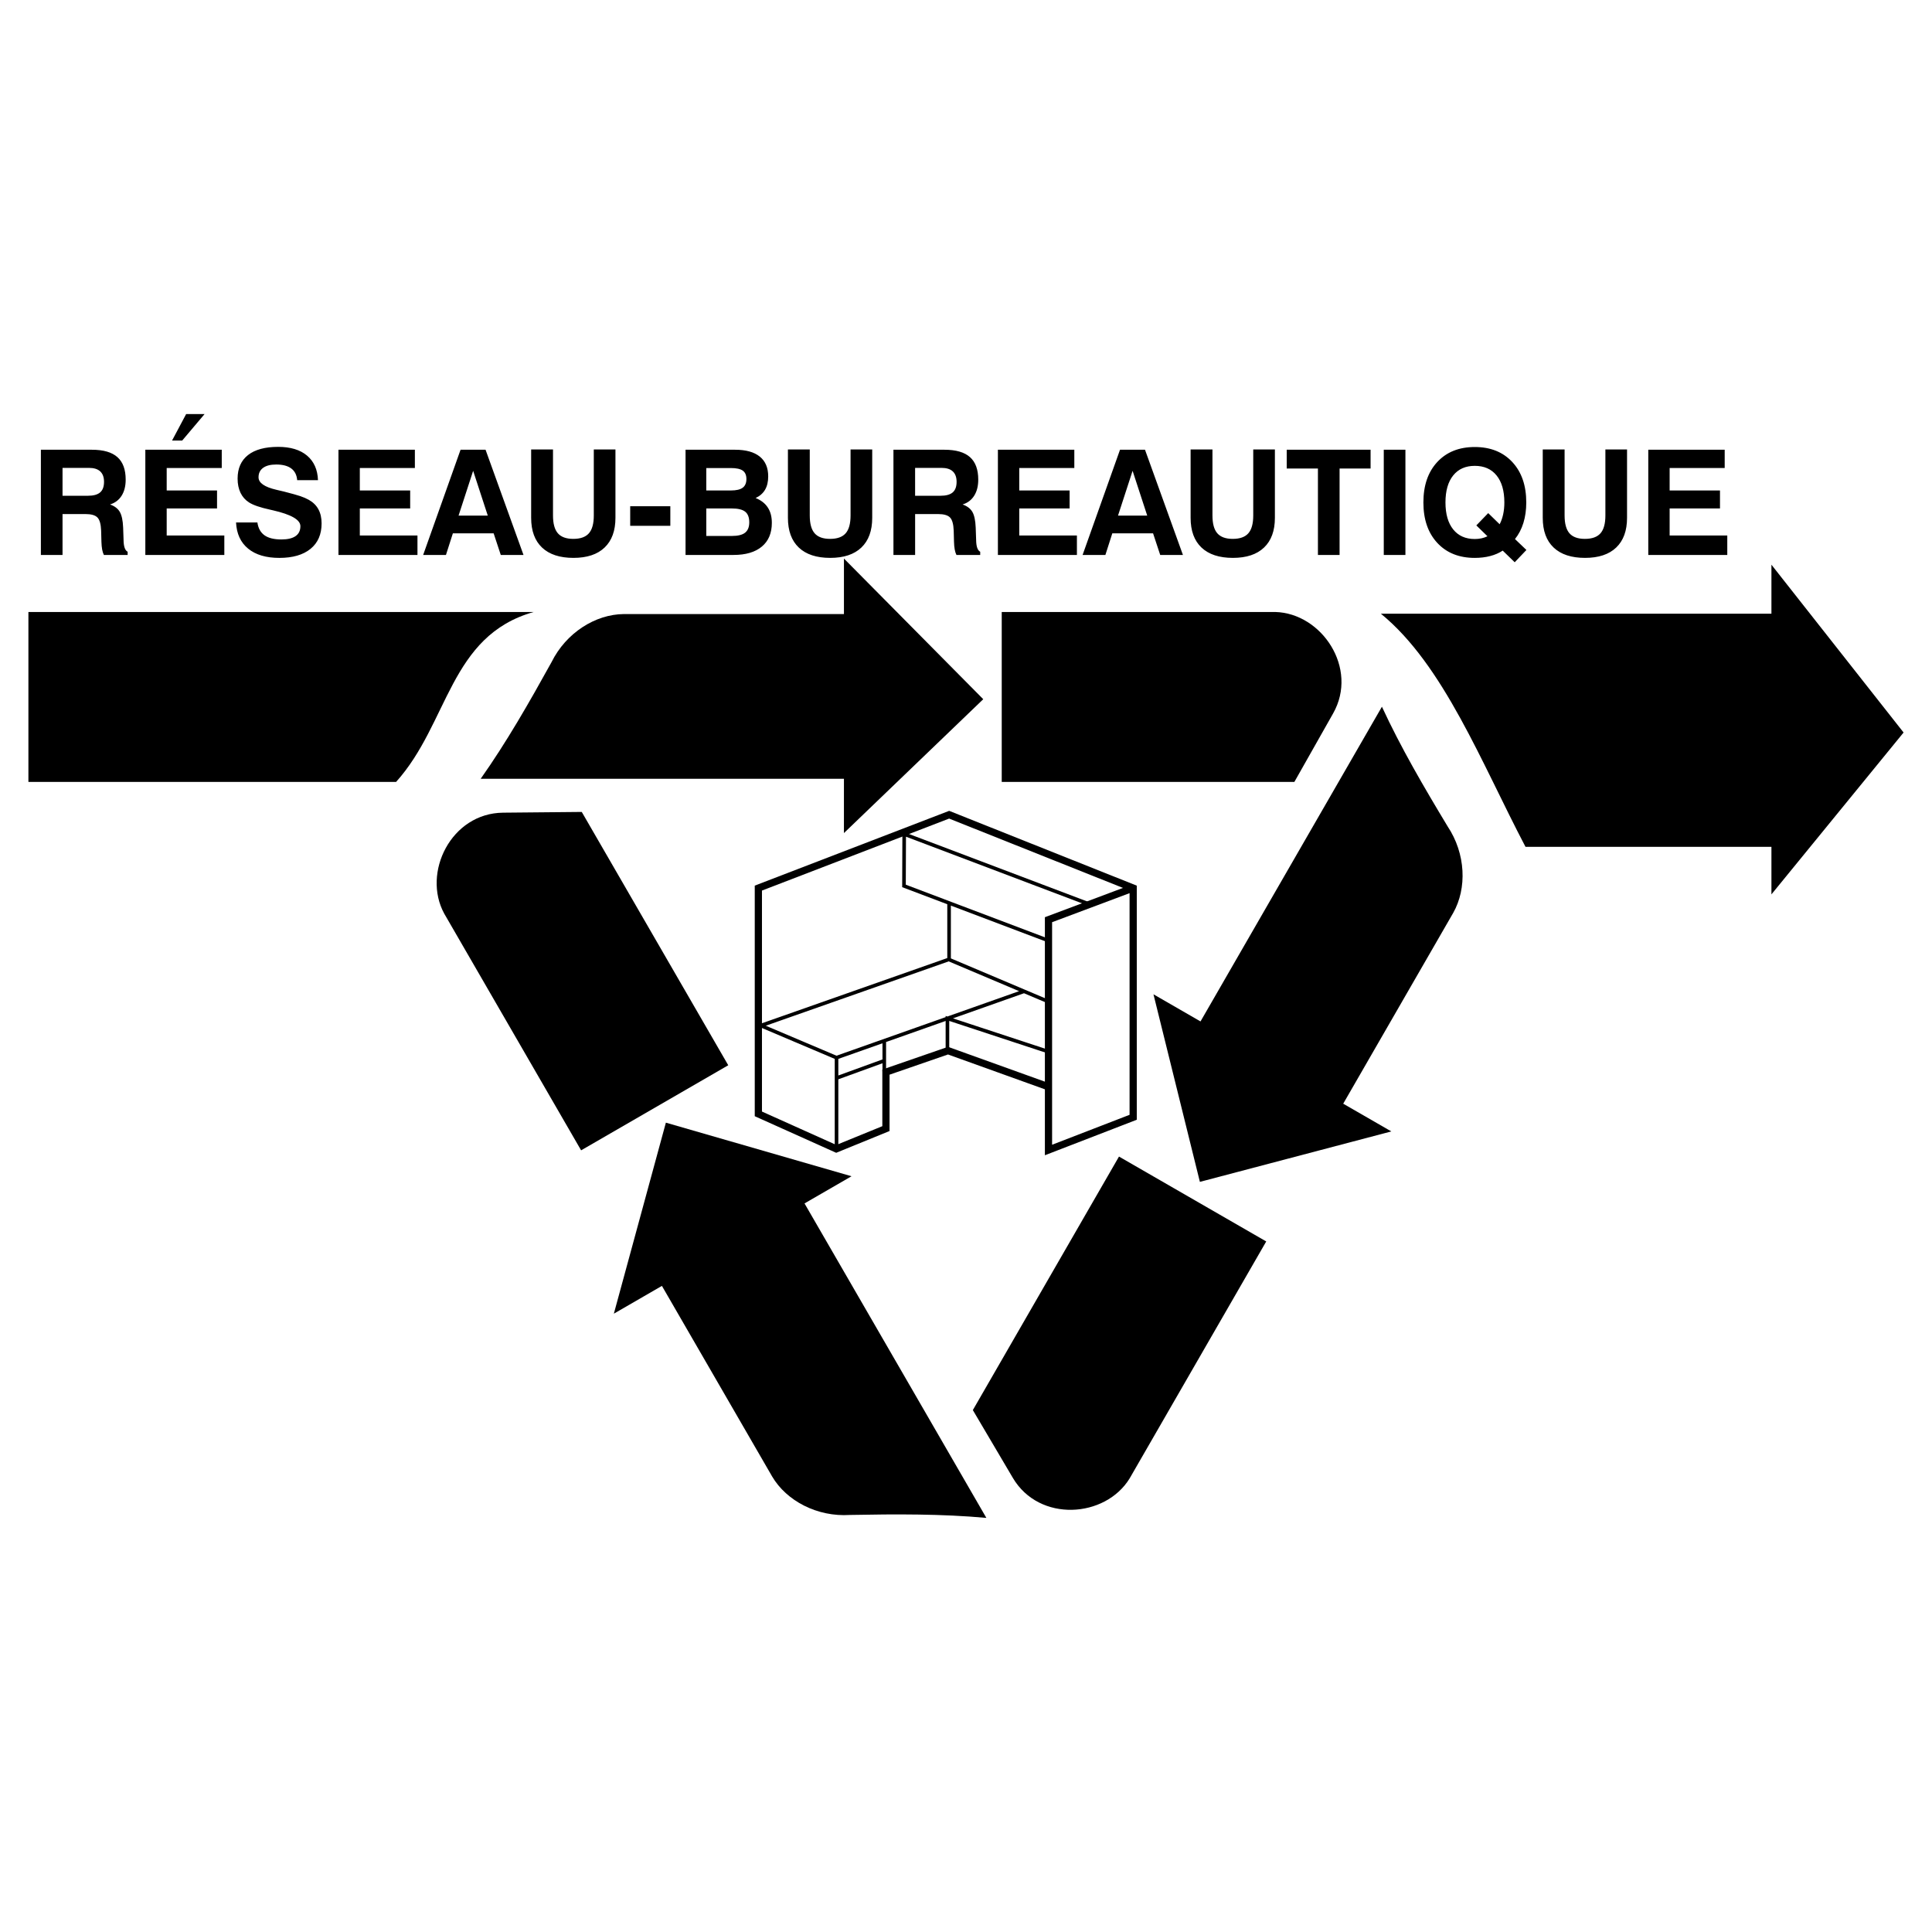 <?xml version="1.0" encoding="utf-8"?>
<!-- Generator: Adobe Illustrator 13.0.0, SVG Export Plug-In . SVG Version: 6.00 Build 14948)  -->
<!DOCTYPE svg PUBLIC "-//W3C//DTD SVG 1.0//EN" "http://www.w3.org/TR/2001/REC-SVG-20010904/DTD/svg10.dtd">
<svg version="1.0" id="Layer_1" xmlns="http://www.w3.org/2000/svg" xmlns:xlink="http://www.w3.org/1999/xlink" x="0px" y="0px"
	 width="192.756px" height="192.756px" viewBox="0 0 192.756 192.756" enable-background="new 0 0 192.756 192.756"
	 xml:space="preserve">
<g>
	<polygon fill-rule="evenodd" clip-rule="evenodd" fill="#FFFFFF" points="0,0 192.756,0 192.756,192.756 0,192.756 0,0 	"/>
	<path fill-rule="evenodd" clip-rule="evenodd" d="M84.2,55.727L98.099,69.76l-13.9,13.357L84.2,77.7c-12.081,0-24.162,0-36.243,0
		c2.581-3.652,4.847-7.62,7.067-11.633c1.458-2.946,4.39-4.777,7.202-4.801H84.2V55.727L84.2,55.727z"/>
	<path fill-rule="evenodd" clip-rule="evenodd" d="M99.943,61.058c9.094,0,18.188,0,27.283,0c4.637,0.116,8.336,5.604,5.776,10.126
		l-3.864,6.83H99.943V61.058L99.943,61.058z"/>
	<path fill-rule="evenodd" clip-rule="evenodd" d="M2.834,61.058c16.804,0,33.608,0,50.412,0
		c-8.427,2.383-8.454,11.093-13.729,16.956H2.834V61.058L2.834,61.058z"/>
	<path fill-rule="evenodd" clip-rule="evenodd" d="M138.813,112.882l-19.1,5.033l-4.631-18.713l4.693,2.706
		c6.033-10.466,12.066-20.933,18.1-31.399c1.875,4.06,4.182,8.004,6.55,11.932c1.823,2.735,1.946,6.189,0.562,8.637l-10.974,19.038
		L138.813,112.882L138.813,112.882z"/>
	<path fill-rule="evenodd" clip-rule="evenodd" d="M126.332,123.859c-4.542,7.879-9.083,15.758-13.625,23.637
		c-2.417,3.96-9.018,4.424-11.658-0.052l-3.988-6.759l14.581-25.294L126.332,123.859L126.332,123.859z"/>
	<path fill-rule="evenodd" clip-rule="evenodd" d="M61.244,131.066l5.191-19.058l18.521,5.347l-4.689,2.711
		c6.047,10.458,12.095,20.917,18.143,31.375c-4.454-0.406-9.023-0.381-13.609-0.294c-3.28,0.212-6.333-1.409-7.761-3.831l-11-19.022
		L61.244,131.066L61.244,131.066z"/>
	<path fill-rule="evenodd" clip-rule="evenodd" d="M57.978,114.769c-4.553-7.872-9.105-15.745-13.658-23.618
		c-2.221-4.073,0.678-10.021,5.875-10.07l7.847-0.074l14.615,25.274L57.978,114.769L57.978,114.769z"/>
	<path fill-rule="evenodd" clip-rule="evenodd" d="M137.772,61.231h38.964V56.34l13.185,16.743l-13.185,16.148V84.49
		c-8.247,0-16.29,0-24.536,0C147.809,76.125,144.028,66.333,137.772,61.231L137.772,61.231z"/>
	<polyline fill="none" stroke="#000000" stroke-width="0.719" stroke-miterlimit="2.613" points="104.608,108.429 94.584,104.824 
		88.39,106.965 88.39,112.601 83.434,114.624 75.662,111.132 75.662,88.605 94.697,81.284 113.057,88.605 113.057,111.471 
		104.608,114.736 104.608,91.759 112.719,88.718 	"/>
	<path fill="none" stroke="#000000" stroke-width="0.359" stroke-miterlimit="2.613" d="M90.157,83.198l18.532,7.014
		 M90.212,83.127l-0.021,5.262l14.427,5.46 M104.459,99.871l-9.801-4.147l-18.753,6.597l7.556,3.204v8.952 M83.443,105.525
		l18.659-6.597 M88.224,106.901v-2.989 M88.176,105.843l-4.794,1.743 M94.526,104.784v-3.175l10.023,3.3 M94.69,90.221v5.476"/>
	<path fill-rule="evenodd" clip-rule="evenodd" d="M6.239,49.462h2.54c0.549,0,0.953-0.112,1.213-0.336
		c0.258-0.224,0.387-0.574,0.387-1.056c0-0.455-0.126-0.8-0.377-1.036s-0.627-0.353-1.124-0.353H6.239V49.462L6.239,49.462z
		 M4.079,55.369V44.871H9.17c1.144,0,1.993,0.246,2.542,0.735c0.552,0.489,0.827,1.238,0.827,2.246c0,0.64-0.133,1.175-0.403,1.603
		c-0.268,0.428-0.655,0.72-1.158,0.876c0.458,0.163,0.781,0.408,0.976,0.742c0.192,0.333,0.302,0.852,0.331,1.555l0.043,1.238
		c0,0.01,0,0.024,0,0.044c0.012,0.625,0.148,1.007,0.406,1.139v0.321h-2.369c-0.076-0.148-0.131-0.329-0.173-0.545
		c-0.039-0.217-0.065-0.475-0.073-0.773l-0.029-1.105c-0.024-0.649-0.146-1.089-0.368-1.316c-0.221-0.229-0.62-0.343-1.194-0.343
		H6.239v4.083H4.079L4.079,55.369z M14.5,55.369V44.871h7.624v1.825h-5.493v2.238h5.023v1.795h-5.023v2.7h5.75v1.939H14.5
		L14.5,55.369z M20.409,41.314l-2.23,2.638h-1.012l1.403-2.638H20.409L20.409,41.314z M23.55,52.125h2.131
		c0.081,0.574,0.316,1,0.706,1.28c0.389,0.277,0.951,0.416,1.688,0.416c0.627,0,1.099-0.112,1.418-0.336
		c0.319-0.221,0.477-0.552,0.477-0.99c0-0.638-0.915-1.163-2.744-1.582c-0.024-0.005-0.047-0.01-0.063-0.014
		c-0.048-0.01-0.122-0.027-0.221-0.051c-0.98-0.214-1.679-0.453-2.095-0.72c-0.372-0.236-0.654-0.557-0.849-0.958
		c-0.194-0.401-0.292-0.873-0.292-1.421c0-1.021,0.348-1.805,1.042-2.35c0.693-0.543,1.695-0.815,3.007-0.815
		c1.226,0,2.185,0.29,2.875,0.868c0.691,0.582,1.056,1.396,1.095,2.452h-2.076c-0.039-0.508-0.233-0.895-0.583-1.16
		c-0.353-0.265-0.854-0.399-1.503-0.399c-0.567,0-1.002,0.109-1.309,0.331c-0.307,0.222-0.46,0.535-0.46,0.944
		c0,0.557,0.596,0.971,1.788,1.248c0.323,0.076,0.577,0.134,0.756,0.178c0.764,0.194,1.309,0.348,1.627,0.455
		c0.321,0.109,0.601,0.231,0.839,0.365c0.426,0.238,0.747,0.552,0.961,0.944c0.214,0.392,0.321,0.861,0.321,1.409
		c0,1.092-0.367,1.939-1.104,2.54s-1.773,0.903-3.114,0.903c-1.321,0-2.357-0.307-3.107-0.92
		C24.01,54.128,23.606,53.257,23.55,52.125L23.55,52.125z M33.768,55.369V44.871h7.624v1.825h-5.493v2.238h5.024v1.795h-5.024v2.7
		h5.751v1.939H33.768L33.768,55.369z M47.206,46.973l-1.455,4.469h2.915L47.206,46.973L47.206,46.973z M45.95,44.871h2.494
		l3.786,10.498h-2.267L49.25,53.21h-4.067l-0.691,2.158h-2.274L45.95,44.871L45.95,44.871z M52.993,44.842h2.18v6.585
		c0,0.812,0.161,1.406,0.484,1.778c0.324,0.372,0.837,0.559,1.54,0.559c0.713,0,1.231-0.185,1.557-0.557
		c0.326-0.369,0.489-0.963,0.489-1.78v-6.585h2.16v6.821c0,1.287-0.36,2.274-1.08,2.963c-0.72,0.689-1.756,1.034-3.112,1.034
		c-1.362,0-2.406-0.343-3.131-1.029s-1.087-1.676-1.087-2.968V44.842L52.993,44.842z M62.875,52.461v-1.954h4.004v1.954H62.875
		L62.875,52.461z M70.465,53.473h2.557c0.604,0,1.044-0.109,1.318-0.328c0.275-0.219,0.414-0.562,0.414-1.034
		c0-0.489-0.136-0.842-0.406-1.058c-0.27-0.217-0.717-0.324-1.338-0.324h-2.544V53.473L70.465,53.473z M70.465,48.934h2.464
		c0.533,0,0.922-0.092,1.17-0.275c0.245-0.183,0.37-0.472,0.37-0.866c0-0.384-0.119-0.664-0.36-0.837
		c-0.241-0.172-0.637-0.26-1.192-0.26h-2.452V48.934L70.465,48.934z M68.397,55.369V44.871h4.945c1.076,0,1.893,0.227,2.458,0.681
		c0.562,0.453,0.844,1.112,0.844,1.978c0,0.531-0.105,0.976-0.314,1.333c-0.209,0.355-0.523,0.63-0.941,0.825
		c0.542,0.219,0.946,0.535,1.214,0.946c0.27,0.409,0.404,0.922,0.404,1.535c0,1.022-0.333,1.81-0.998,2.365
		c-0.667,0.557-1.608,0.834-2.829,0.834H68.397L68.397,55.369z M78.61,44.842h2.18v6.585c0,0.812,0.161,1.406,0.484,1.778
		c0.323,0.372,0.836,0.559,1.54,0.559c0.713,0,1.231-0.185,1.557-0.557c0.326-0.369,0.489-0.963,0.489-1.78v-6.585h2.161v6.821
		c0,1.287-0.36,2.274-1.08,2.963c-0.72,0.689-1.756,1.034-3.112,1.034c-1.362,0-2.406-0.343-3.131-1.029s-1.087-1.676-1.087-2.968
		V44.842L78.61,44.842z M91.299,49.462h2.54c0.55,0,0.954-0.112,1.214-0.336c0.258-0.224,0.387-0.574,0.387-1.056
		c0-0.455-0.126-0.8-0.377-1.036c-0.25-0.236-0.627-0.353-1.124-0.353h-2.639V49.462L91.299,49.462z M89.139,55.369V44.871h5.092
		c1.144,0,1.993,0.246,2.542,0.735c0.552,0.489,0.827,1.238,0.827,2.246c0,0.64-0.134,1.175-0.404,1.603
		c-0.268,0.428-0.654,0.72-1.158,0.876c0.457,0.163,0.781,0.408,0.976,0.742c0.192,0.333,0.302,0.852,0.331,1.555l0.044,1.238
		c0,0.01,0,0.024,0,0.044c0.012,0.625,0.148,1.007,0.406,1.139v0.321h-2.37c-0.075-0.148-0.131-0.329-0.172-0.545
		c-0.039-0.217-0.066-0.475-0.073-0.773l-0.029-1.105c-0.024-0.649-0.146-1.089-0.367-1.316c-0.221-0.229-0.62-0.343-1.194-0.343
		h-2.289v4.083H89.139L89.139,55.369z M99.561,55.369V44.871h7.624v1.825h-5.493v2.238h5.024v1.795h-5.024v2.7h5.752v1.939H99.561
		L99.561,55.369z M112.999,46.973l-1.455,4.469h2.915L112.999,46.973L112.999,46.973z M111.744,44.871h2.493l3.785,10.498h-2.267
		l-0.713-2.158h-4.067l-0.691,2.158h-2.274L111.744,44.871L111.744,44.871z M118.787,44.842h2.18v6.585
		c0,0.812,0.16,1.406,0.483,1.778c0.324,0.372,0.837,0.559,1.54,0.559c0.713,0,1.231-0.185,1.557-0.557
		c0.326-0.369,0.489-0.963,0.489-1.78v-6.585h2.16v6.821c0,1.287-0.359,2.274-1.08,2.963c-0.72,0.689-1.756,1.034-3.111,1.034
		c-1.362,0-2.406-0.343-3.131-1.029s-1.087-1.676-1.087-2.968V44.842L118.787,44.842z M131.49,55.369v-8.622h-3.114v-1.876h8.367
		v1.876h-3.093v8.622H131.49L131.49,55.369z M138.059,55.369V44.871h2.16v10.498H138.059L138.059,55.369z M148.405,53.503
		l-1.111-1.083l1.185-1.227l1.141,1.112c0.151-0.285,0.268-0.611,0.348-0.979c0.081-0.365,0.122-0.764,0.122-1.197
		c0-1.156-0.258-2.053-0.776-2.693s-1.243-0.958-2.175-0.958c-0.922,0-1.64,0.319-2.153,0.956c-0.513,0.638-0.771,1.535-0.771,2.693
		c0,1.156,0.258,2.053,0.771,2.693c0.514,0.64,1.231,0.958,2.153,0.958c0.236,0,0.462-0.024,0.674-0.07
		C148.023,53.661,148.221,53.593,148.405,53.503L148.405,53.503z M149.926,54.934c-0.357,0.238-0.771,0.418-1.246,0.542
		c-0.472,0.124-0.987,0.185-1.542,0.185c-1.569,0-2.814-0.499-3.739-1.496s-1.387-2.343-1.387-4.036
		c0-1.696,0.462-3.041,1.387-4.036s2.17-1.494,3.739-1.494c1.566,0,2.814,0.499,3.744,1.497c0.93,1,1.394,2.343,1.394,4.036
		c0,0.742-0.095,1.418-0.284,2.034c-0.19,0.615-0.47,1.156-0.842,1.615l1.141,1.09l-1.168,1.226L149.926,54.934L149.926,54.934z
		 M153.92,44.842h2.18v6.585c0,0.812,0.161,1.406,0.484,1.778c0.323,0.372,0.837,0.559,1.54,0.559c0.713,0,1.23-0.185,1.557-0.557
		c0.326-0.369,0.489-0.963,0.489-1.78v-6.585h2.16v6.821c0,1.287-0.36,2.274-1.08,2.963c-0.72,0.689-1.757,1.034-3.111,1.034
		c-1.362,0-2.406-0.343-3.131-1.029c-0.726-0.686-1.088-1.676-1.088-2.968V44.842L153.92,44.842z M164.449,55.369V44.871h7.624
		v1.825h-5.493v2.238h5.023v1.795h-5.023v2.7h5.751v1.939H164.449L164.449,55.369z"/>
</g>
</svg>
